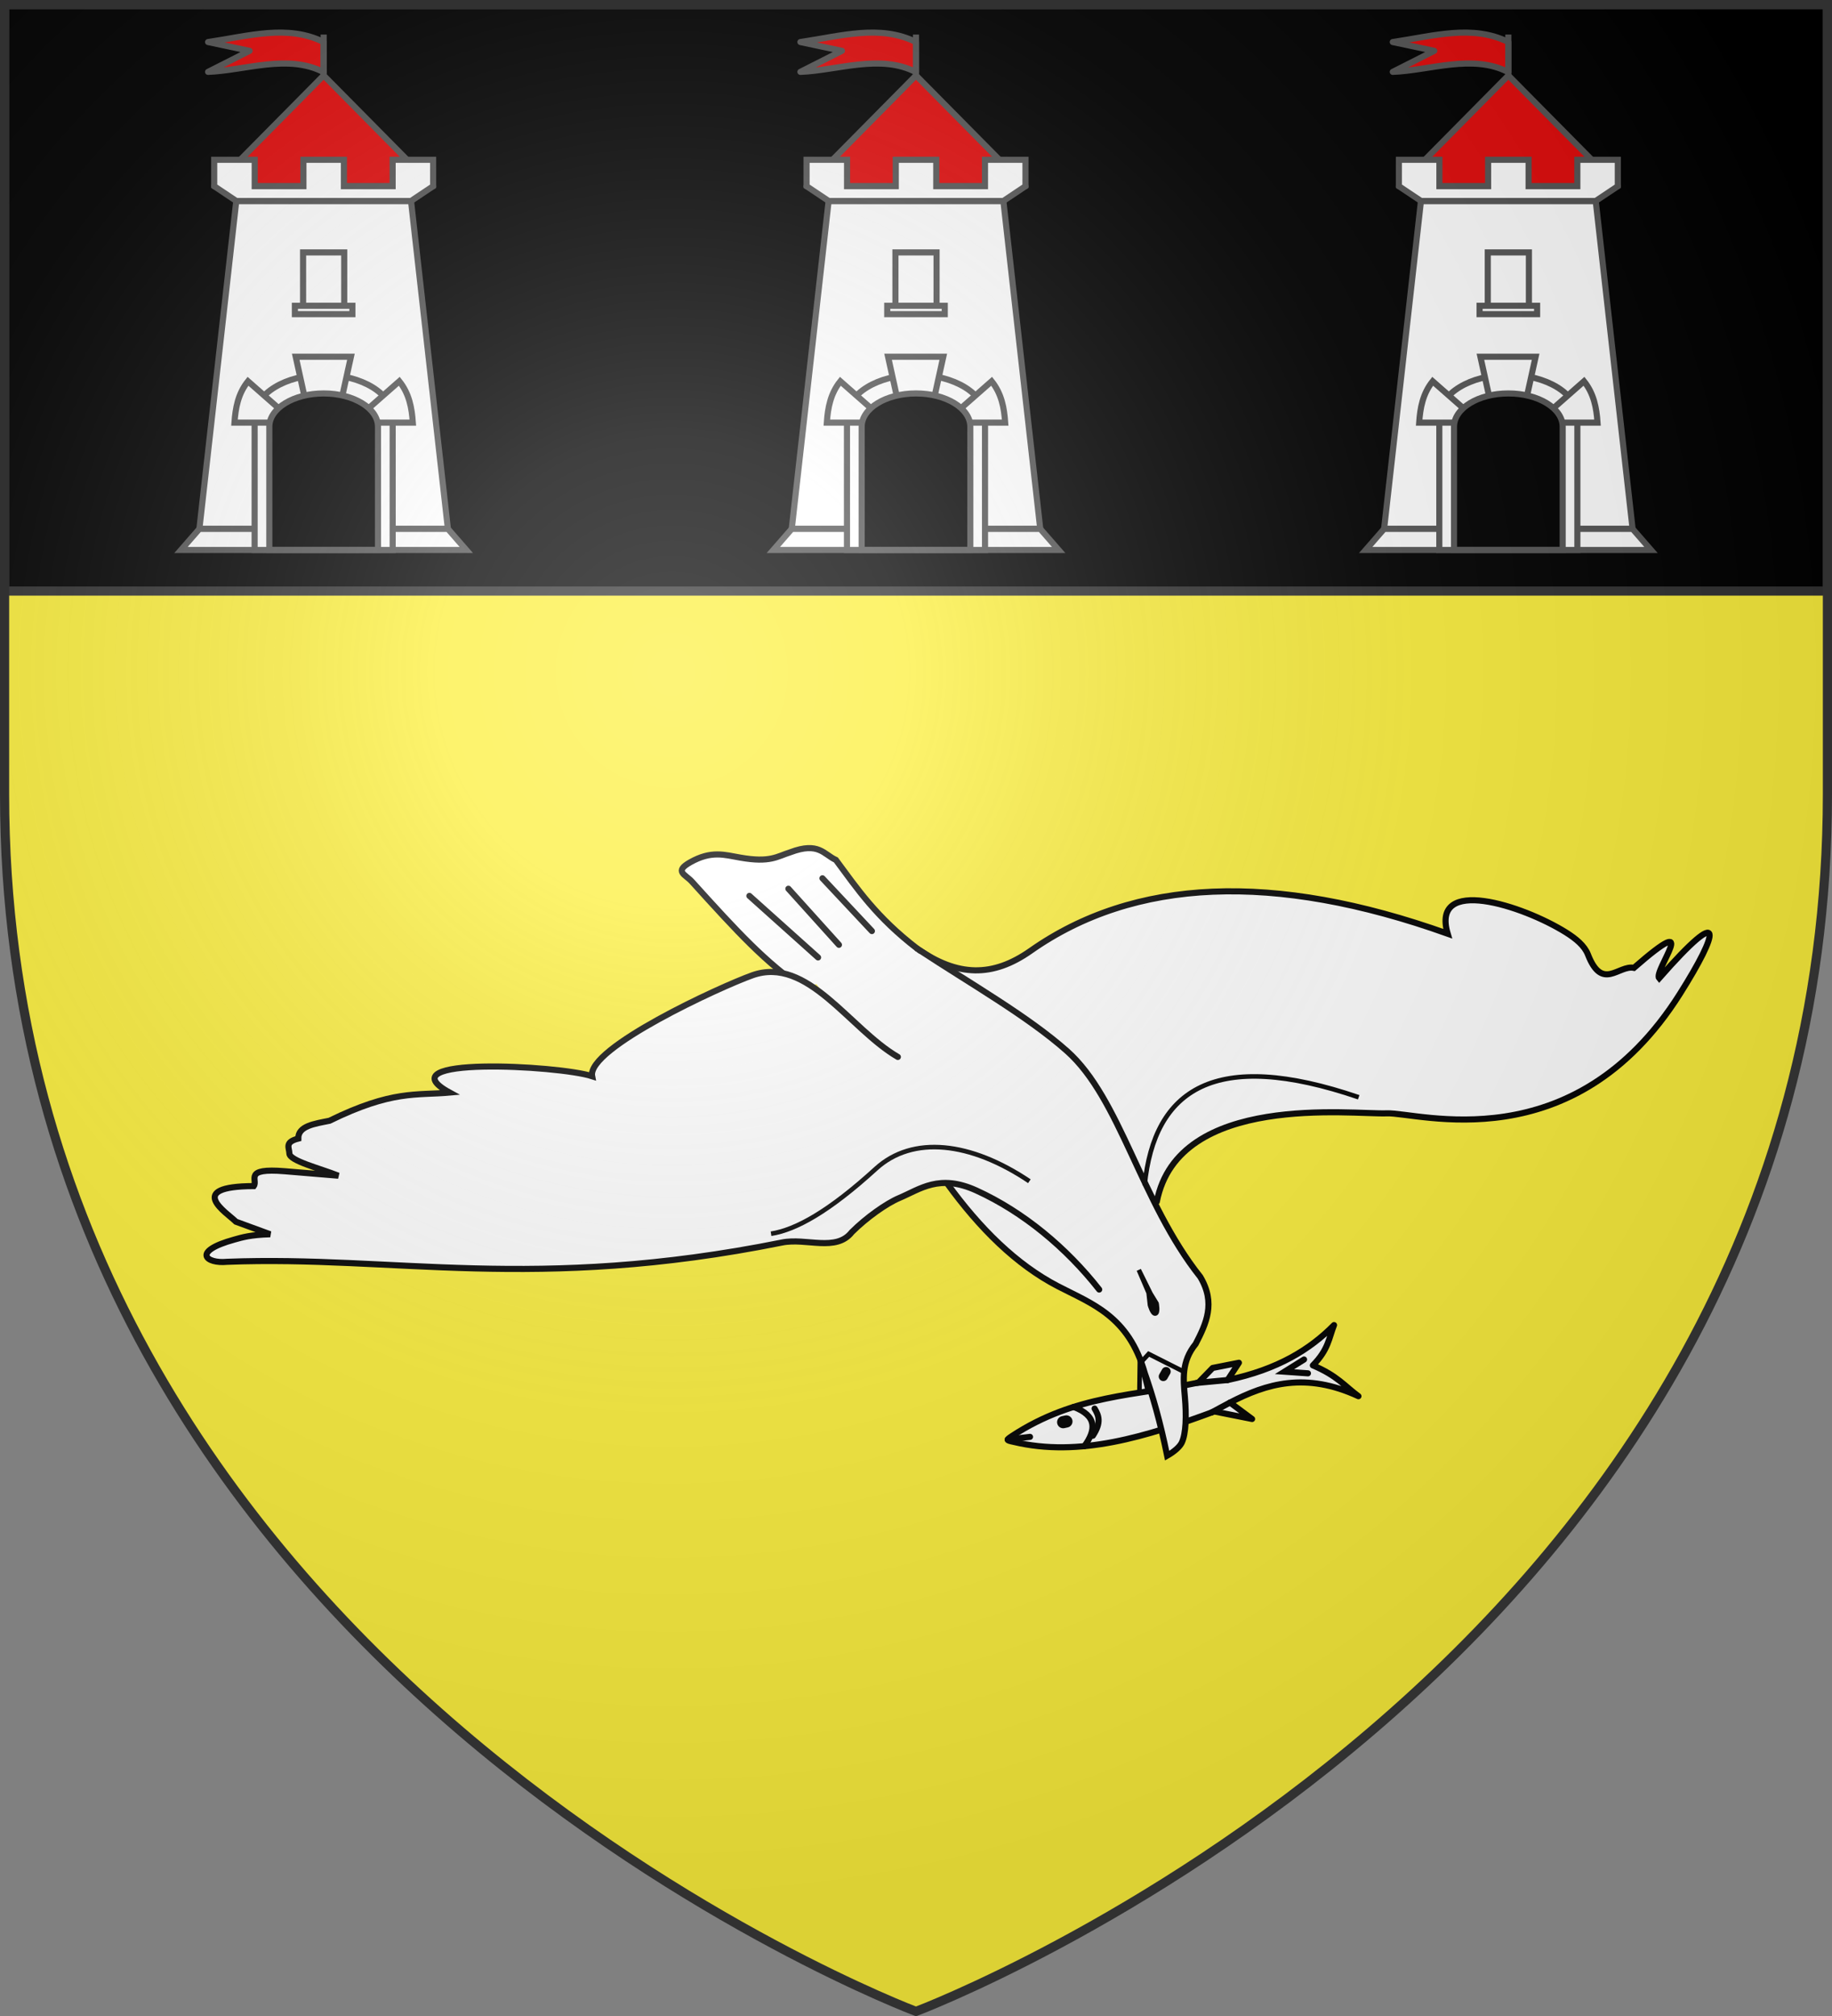 <?xml version="1.0" encoding="UTF-8" standalone="no"?>
<svg
   xmlns:dc="http://purl.org/dc/elements/1.1/"
   xmlns:cc="http://creativecommons.org/ns#"
   xmlns:rdf="http://www.w3.org/1999/02/22-rdf-syntax-ns#"
   xmlns:svg="http://www.w3.org/2000/svg"
   xmlns="http://www.w3.org/2000/svg"
   xmlns:xlink="http://www.w3.org/1999/xlink"
   xmlns:sodipodi="http://sodipodi.sourceforge.net/DTD/sodipodi-0.dtd"
   xmlns:inkscape="http://www.inkscape.org/namespaces/inkscape"
   width="600"
   height="660"
   viewBox="0 0 600 660"
   id="svg2"
   sodipodi:version="0.32"
   inkscape:version="0.46"
   sodipodi:docname="Blason_de_la_ville_de_Langeais-A_(37).svg"
   inkscape:output_extension="org.inkscape.output.svg.inkscape"
   version="1.0">
  <rect x="0" y="0" width="600" height="660" fill="#808080" stroke="none"/>
  <sodipodi:namedview
     inkscape:window-height="977"
     inkscape:window-width="1280"
     inkscape:pageshadow="2"
     inkscape:pageopacity="0.0"
     guidetolerance="10.0"
     gridtolerance="10.0"
     objecttolerance="10.0"
     borderopacity="1.0"
     bordercolor="#666666"
     pagecolor="#ffffff"
     id="base"
     showgrid="false"
     inkscape:zoom="1.1863636"
     inkscape:cx="300"
     inkscape:cy="330"
     inkscape:window-x="-4"
     inkscape:window-y="-4"
     inkscape:current-layer="layer4"
     inkscape:object-nodes="true"
     inkscape:window-maximized="1"
     inkscape:object-paths="false" />
  <defs
     id="defs4">
    <radialGradient
       id="Gradient1"
       gradientUnits="userSpaceOnUse"
       cx="-80"
       cy="-80"
       r="405">
      <stop
         style="stop-color:#fff;stop-opacity:0.31"
         offset="0"
         id="stop7" />
      <stop
         style="stop-color:#fff;stop-opacity:0.25"
         offset="0.19"
         id="stop9" />
      <stop
         style="stop-color:#6b6b6b;stop-opacity:0.125"
         offset="0.6"
         id="stop11" />
      <stop
         style="stop-color:#000;stop-opacity:0.125"
         offset="1"
         id="stop13" />
    </radialGradient>
    <clipPath
       id="shield_cut">
      <path
         id="shield"
         d="M -298.5,-298.5 L 298.5,-298.5 L 298.5,-40 C 298.5,246.31 0,358.5 0,358.5 C 0,358.5 -298.5,246.31 -298.5,-40 L -298.5,-298.5 z" />
    </clipPath>
    <radialGradient
       r="300"
       fy="226.331"
       fx="221.445"
       cy="226.331"
       cx="221.445"
       gradientTransform="matrix(1.353,0,0,1.349,-77.629,-85.747)"
       gradientUnits="userSpaceOnUse"
       id="radialGradient5354"
       xlink:href="#linearGradient2893"
       inkscape:collect="always" />
    <radialGradient
       r="300"
       fy="226.331"
       fx="221.445"
       cy="226.331"
       cx="221.445"
       gradientTransform="matrix(1.353,0,0,1.349,-77.629,-85.747)"
       gradientUnits="userSpaceOnUse"
       id="radialGradient2417"
       xlink:href="#linearGradient2893"
       inkscape:collect="always" />
    <linearGradient
       id="linearGradient2893">
      <stop
         id="stop2895"
         offset="0"
         style="stop-color:#ffffff;stop-opacity:0.314" />
      <stop
         id="stop2897"
         offset="0.19"
         style="stop-color:#ffffff;stop-opacity:0.251" />
      <stop
         id="stop2901"
         offset="0.6"
         style="stop-color:#6b6b6b;stop-opacity:0.125" />
      <stop
         id="stop2899"
         offset="1"
         style="stop-color:#000000;stop-opacity:0.125" />
    </linearGradient>
  </defs>
  <g
     id="layer4"
     inkscape:label="Fond écu"
     inkscape:groupmode="layer"
     transform="translate(300,300)">
    <use
       xlink:href="#shield"
       id="use18"
       style="fill:#fcef3c"
       x="0"
       y="0"
       width="600"
       height="660" />
    <rect
       style="fill:#000000;fill-opacity:1;fill-rule:nonzero;stroke:#313131;stroke-opacity:1;stroke-width:3"
       id="rect2842"
       width="597"
       height="192"
       x="-298.5"
       y="-298.5" />
  </g>
  <g
     id="layer3"
     inkscape:label="Meubles"
     inkscape:groupmode="layer"
     transform="translate(300,300)">
    <g
       id="g14640">
      <path
         transform="translate(-300,-300)"
         sodipodi:nodetypes="ccccc"
         id="path14609"
         d="M 265.864,320.258 L 305.051,369.918 L 345.547,365.063 L 298.336,308.934 L 265.864,320.258 z"
         style="opacity:1;fill:#ffffff;fill-opacity:1;fill-rule:nonzero;stroke:none;stroke-width:1.5;stroke-linecap:butt;stroke-linejoin:round;stroke-miterlimit:4;stroke-dasharray:none;stroke-dashoffset:0;stroke-opacity:1" />
      <path
         transform="translate(-300,-300)"
         id="path14611"
         d="M 373.328,444.802 L 373.171,455.83 L 375.933,455.401 L 373.328,444.802 z"
         style="opacity:1;fill:#ffffff;fill-opacity:1;fill-rule:nonzero;stroke:#000000;stroke-width:1.5;stroke-linecap:butt;stroke-linejoin:round;stroke-miterlimit:4;stroke-dasharray:none;stroke-dashoffset:0;stroke-opacity:1" />
      <g
         transform="matrix(0.99,0.139,-0.139,0.99,690.167,50.776)"
         id="g14558">
        <path
           sodipodi:nodetypes="ccccccccccccc"
           id="path14542"
           d="M -635.839,209.774 C -617.206,193.452 -597.331,191.1 -577.875,184.025 L -573.917,178.627 L -565.64,175.748 L -568.519,181.865 C -552.718,176.159 -543.178,168.191 -536.49,159.194 C -537.573,163.616 -537.174,167.404 -541.528,173.229 C -533.124,175.467 -530.321,178.452 -525.334,181.146 C -543.588,175.635 -555.75,181.259 -566.719,189.063 L -558.802,193.381 L -571.398,192.661 C -592.151,203.825 -613.027,213.791 -635.133,211.664 C -637.673,211.476 -637.699,211.432 -635.839,209.774 z"
           style="opacity:1;fill:#ffffff;fill-opacity:1;fill-rule:nonzero;stroke:#000000;stroke-width:2;stroke-linecap:butt;stroke-linejoin:round;stroke-miterlimit:4;stroke-dasharray:none;stroke-dashoffset:0;stroke-opacity:1" />
        <path
           sodipodi:nodetypes="cc"
           id="path14544"
           d="M -617.241,197.6 C -609.249,199.412 -608.87,203.961 -611.966,209.835"
           style="opacity:1;fill:none;fill-opacity:1;fill-rule:nonzero;stroke:#000000;stroke-width:2;stroke-linecap:round;stroke-linejoin:miter;stroke-miterlimit:4;stroke-dasharray:none;stroke-dashoffset:0;stroke-opacity:1" />
        <path
           sodipodi:nodetypes="ccc"
           id="path14546"
           d="M -610.374,197.173 L -610.374,197.173 C -608.792,199.149 -607.409,201.269 -609.701,206.062"
           style="opacity:1;fill:none;fill-opacity:1;fill-rule:nonzero;stroke:#000000;stroke-width:2;stroke-linecap:round;stroke-linejoin:miter;stroke-miterlimit:4;stroke-dasharray:none;stroke-dashoffset:0;stroke-opacity:1" />
        <path
           id="path14548"
           d="M -637.146,211.182 L -630.037,209.294"
           style="opacity:1;fill:none;fill-opacity:1;fill-rule:nonzero;stroke:#000000;stroke-width:2;stroke-linecap:round;stroke-linejoin:miter;stroke-miterlimit:4;stroke-dasharray:none;stroke-dashoffset:0;stroke-opacity:1" />
        <path
           id="path14550"
           d="M -578.34,184.193 L -568.519,181.865"
           style="opacity:1;fill:none;fill-opacity:1;fill-rule:nonzero;stroke:#000000;stroke-width:2;stroke-linecap:round;stroke-linejoin:miter;stroke-miterlimit:4;stroke-dasharray:none;stroke-dashoffset:0;stroke-opacity:1"
           sodipodi:nodetypes="cc" />
        <path
           id="path14552"
           d="M -572.312,193.153 L -566.719,189.063"
           style="opacity:1;fill:none;fill-opacity:1;fill-rule:nonzero;stroke:#000000;stroke-width:2;stroke-linecap:round;stroke-linejoin:miter;stroke-miterlimit:4;stroke-dasharray:none;stroke-dashoffset:0;stroke-opacity:1"
           sodipodi:nodetypes="cc" />
        <path
           id="path14554"
           d="M -544.651,171.719 L -550.442,176.567 L -542.766,176.029"
           style="opacity:1;fill:none;fill-opacity:1;fill-rule:nonzero;stroke:#000000;stroke-width:2;stroke-linecap:round;stroke-linejoin:miter;stroke-miterlimit:4;stroke-dasharray:none;stroke-dashoffset:0;stroke-opacity:1" />
        <path
           style="opacity:1;fill:none;fill-opacity:1;fill-rule:nonzero;stroke:#000000;stroke-width:4;stroke-linecap:round;stroke-linejoin:miter;stroke-miterlimit:4;stroke-dasharray:none;stroke-dashoffset:0;stroke-opacity:1"
           d="M -619.946,203.014 L -618.931,202.64"
           id="path14556" />
      </g>
      <path
         sodipodi:nodetypes="cssccsscsc"
         id="path14510"
         d="M 78.868,93.407 C 85.858,57.534 142.995,64.92 154.204,64.488 C 164.401,64.095 215.266,80.65 250.197,25.362 C 263.079,4.972 265.347,-4.716 243.392,20.258 C 241.382,17.968 257.968,-3.046 235.13,16.856 C 230.062,15.853 224.785,24.603 220.062,12.482 C 218.949,9.625 216.166,7.306 212.772,5.191 C 198.641,-3.612 168.484,-13.361 174.132,5.677 C 117.176,-14.647 71.436,-12.548 37.555,11.267 C 25.148,19.986 13.675,19.863 0.373,10.537"
         style="fill:#ffffff;fill-opacity:1;fill-rule:nonzero;stroke:#000000;stroke-width:2;stroke-linecap:round;stroke-linejoin:miter;stroke-miterlimit:4;stroke-dasharray:none;stroke-dashoffset:0;stroke-opacity:1" />
      <path
         sodipodi:nodetypes="csccscccsc"
         id="path14512"
         d="M 10.087,87.283 C 20.949,102.297 32.918,114.034 46.429,121.057 C 57.601,126.865 69.615,130.78 74.941,149.569 C 77.482,156.826 79.953,165.281 82.258,176.567 C 84.778,175.137 86.473,173.504 87.052,172.277 C 88.451,169.313 88.587,163.431 88.061,157.391 C 87.564,151.588 86.858,145.784 91.593,139.981 C 95.021,133.338 98.237,126.647 93.107,118.03 C 73.513,93.38 66.987,59.672 49.457,44.101 C 36.665,32.74 17.828,22.035 1.044,11.001"
         style="fill:#ffffff;fill-opacity:1;fill-rule:nonzero;stroke:#000000;stroke-width:2;stroke-linecap:round;stroke-linejoin:miter;stroke-miterlimit:4;stroke-dasharray:none;stroke-dashoffset:0;stroke-opacity:1" />
      <path
         sodipodi:nodetypes="csssccc"
         id="path14520"
         d="M -36.861,23.635 C -49.451,14.87 -58.021,5.624 -73.421,-11.408 C -75.536,-13.747 -79.345,-14.666 -73.925,-17.716 C -67.028,-21.597 -62.781,-20.148 -57.525,-19.23 C -47.747,-17.523 -45.581,-19.581 -41.124,-20.996 C -31.831,-24.487 -30.217,-20.298 -26.238,-18.473 C -19.239,-9.062 -13.053,0.232 0.414,10.567"
         style="fill:#ffffff;fill-opacity:1;fill-rule:nonzero;stroke:#000000;stroke-width:2;stroke-linecap:round;stroke-linejoin:miter;stroke-miterlimit:4;stroke-dasharray:none;stroke-dashoffset:0;stroke-opacity:1" />
      <path
         sodipodi:nodetypes="csscscscccscsccccsc"
         id="path14508"
         d="M 59.995,122.17 C 49.242,108.462 35.134,96.753 19.814,89.762 C 7.621,84.198 1.381,89.309 -5.46,92.192 C -9.712,93.984 -16.239,98.619 -21.013,103.371 C -26.149,109.958 -35.936,105.175 -43.857,106.773 C -124.78,123.054 -171.148,110.978 -225.636,113.092 C -232.419,113.788 -237.512,109.734 -223.206,105.801 C -220.755,105.127 -218.016,104.245 -211.509,104.075 L -222.72,99.969 C -225.68,97.005 -239.659,88.397 -216.887,88.304 C -215.411,86.317 -220.496,82.292 -206.68,83.443 L -189.183,84.902 C -195.305,82.471 -205.198,80.031 -205.222,77.611 C -205.24,75.82 -206.922,73.915 -202.306,72.751 C -202.392,68.626 -197.027,67.909 -192.099,66.918 C -171.466,56.799 -163.624,58.672 -152.73,57.683 C -174.661,45.736 -117.071,48.755 -106.07,52.337 C -107.867,43.143 -63.982,22.988 -53.578,19.286 C -35.504,12.856 -21.779,36.822 -5.946,46.018"
         style="fill:#ffffff;fill-opacity:1;fill-rule:nonzero;stroke:#000000;stroke-width:2;stroke-linecap:round;stroke-linejoin:miter;stroke-miterlimit:4;stroke-dasharray:none;stroke-dashoffset:0;stroke-opacity:1" />
      <path
         id="path14514"
         d="M 73.755,145.913 L 76.202,143.261 L 87.817,149.12"
         style="fill:none;fill-opacity:1;fill-rule:nonzero;stroke:#000000;stroke-width:1.5;stroke-linecap:round;stroke-linejoin:miter;stroke-miterlimit:4;stroke-dasharray:none;stroke-dashoffset:0;stroke-opacity:1" />
      <path
         id="path14516"
         d="M 81.911,149.033 L 80.996,150.641"
         style="fill:none;fill-opacity:1;fill-rule:nonzero;stroke:#000000;stroke-width:3;stroke-linecap:round;stroke-linejoin:miter;stroke-miterlimit:4;stroke-dasharray:none;stroke-dashoffset:0;stroke-opacity:1" />
      <path
         sodipodi:nodetypes="cccsccc"
         id="path14518"
         d="M 72.974,115.751 L 76.186,123.245 L 76.632,127.259 C 76.632,127.259 77.455,130.252 78.416,130.024 C 79.385,129.795 78.773,126.724 78.773,126.724 L 76.81,123.512 L 72.974,115.751 z"
         style="fill:#000000;fill-opacity:1;fill-rule:nonzero;stroke:#000000;stroke-width:1.5;stroke-linecap:round;stroke-linejoin:miter;stroke-miterlimit:4;stroke-dasharray:none;stroke-dashoffset:0;stroke-opacity:1" />
      <path
         id="path14522"
         d="M -32.078,13.447 L -54.57,-6.705"
         style="fill:none;fill-opacity:1;fill-rule:nonzero;stroke:#000000;stroke-width:2;stroke-linecap:round;stroke-linejoin:miter;stroke-miterlimit:4;stroke-dasharray:none;stroke-dashoffset:0;stroke-opacity:1" />
      <path
         id="path14524"
         d="M -25.241,9.309 L -41.795,-9.044"
         style="fill:none;fill-opacity:1;fill-rule:nonzero;stroke:#000000;stroke-width:2;stroke-linecap:round;stroke-linejoin:miter;stroke-miterlimit:4;stroke-dasharray:none;stroke-dashoffset:0;stroke-opacity:1" />
      <path
         id="path14526"
         d="M -14.445,4.811 L -30.639,-12.463"
         style="fill:none;fill-opacity:1;fill-rule:nonzero;stroke:#000000;stroke-width:2;stroke-linecap:round;stroke-linejoin:miter;stroke-miterlimit:4;stroke-dasharray:none;stroke-dashoffset:0;stroke-opacity:1" />
      <path
         sodipodi:nodetypes="cc"
         id="path14613"
         d="M 144.988,59.221 C 97.909,43.16 78.022,56.557 74.877,88.09"
         style="opacity:1;fill:none;fill-opacity:1;fill-rule:nonzero;stroke:#000000;stroke-width:1.5;stroke-linecap:butt;stroke-linejoin:round;stroke-miterlimit:4;stroke-dasharray:none;stroke-dashoffset:0;stroke-opacity:1" />
      <path
         sodipodi:nodetypes="css"
         id="path14615"
         d="M -47.474,103.9 C -39.35,102.628 -28.549,96.672 -13.106,82.591 C -1.083,71.63 17.87,73.766 37.132,86.709"
         style="opacity:1;fill:none;fill-opacity:1;fill-rule:nonzero;stroke:#000000;stroke-width:1.5;stroke-linecap:butt;stroke-linejoin:round;stroke-miterlimit:4;stroke-dasharray:none;stroke-dashoffset:0;stroke-opacity:1" />
    </g>
    <g
       id="g15297">
      <path
         sodipodi:nodetypes="cccccc"
         id="path15263"
         d="M -0.001,-276.374 L -0.001,-286.237 C -11.815,-292.062 -24.327,-288.237 -37.857,-286.237 L -24.257,-283.352 L -37.857,-276.467 C -25.629,-276.945 -11.663,-282.439 -0.001,-276.374 z"
         style="fill:#e20909;fill-opacity:1;fill-rule:nonzero;stroke:#555555;stroke-width:2;stroke-linecap:butt;stroke-linejoin:round;stroke-miterlimit:4;stroke-dasharray:none;stroke-dashoffset:0;stroke-opacity:1" />
      <path
         id="path15265"
         d="M -0.001,-275.294 L -0.001,-288.682"
         style="fill:none;fill-opacity:1;fill-rule:nonzero;stroke:#555555;stroke-width:2;stroke-linecap:butt;stroke-linejoin:round;stroke-miterlimit:4;stroke-dasharray:none;stroke-dashoffset:0;stroke-opacity:1" />
      <path
         style="fill:#e20909;fill-opacity:1;stroke:#555555;stroke-width:2;stroke-linejoin:round;stroke-miterlimit:4;stroke-dasharray:none;stroke-opacity:1"
         d="M -35.845,-239.044 L 35.855,-239.044 L -0.001,-275.294 L -35.845,-239.044 z"
         id="path15260"
         sodipodi:nodetypes="cccc" />
      <path
         sodipodi:nodetypes="ccccc"
         id="path2860"
         d="M -28.619,-234.198 L 28.617,-234.198 L 40.691,-126.862 L -40.692,-126.862 L -28.619,-234.198 z"
         style="fill:#ffffff;fill-opacity:1;stroke:#555555;stroke-width:2;stroke-miterlimit:4;stroke-dasharray:none;stroke-opacity:1" />
      <path
         sodipodi:nodetypes="ccccc"
         id="path2862"
         d="M -40.692,-126.862 L 40.691,-126.862 L 46.719,-119.951 L -46.721,-119.951 L -40.692,-126.862 z"
         style="opacity:0.99;fill:#ffffff;fill-opacity:1;stroke:#555555;stroke-width:2;stroke-miterlimit:4;stroke-dasharray:none;stroke-opacity:1" />
      <path
         sodipodi:nodetypes="cccccccccccccccc"
         id="path2864"
         d="M -35.845,-247.682 L -35.845,-239.044 L -28.611,-234.207 L 28.621,-234.207 L 35.855,-239.044 L 35.855,-247.682 L 22.593,-247.682 L 22.593,-239.044 L 6.636,-239.044 L 6.636,-247.682 L 0.005,-247.682 L -6.626,-247.682 L -6.626,-239.044 L -22.582,-239.044 L -22.582,-247.682 L -35.845,-247.682 L -35.845,-247.682 z"
         style="fill:#ffffff;fill-opacity:1;stroke:#555555;stroke-width:2;stroke-miterlimit:4;stroke-dasharray:none;stroke-opacity:1" />
      <path
         sodipodi:nodetypes="ccccc"
         id="rect2932"
         d="M -6.736,-217.364 L 6.735,-217.364 L 6.735,-199.893 L -6.736,-199.893 L -6.736,-217.364 z"
         style="fill:#ffffff;fill-opacity:1;stroke:#555555;stroke-width:2;stroke-miterlimit:4;stroke-opacity:1" />
      <rect
         style="fill:#ffffff;fill-opacity:1;stroke:#555555;stroke-width:2;stroke-miterlimit:4;stroke-dasharray:none;stroke-opacity:1"
         id="rect2934"
         width="18.839"
         height="2.737"
         x="-9.42"
         y="-199.893" />
      <path
         id="path15125"
         d="M -0.001,-177.287 C -12.48,-177.287 -22.607,-171.095 -22.607,-163.466 L -22.607,-119.951 L 22.606,-119.951 L 22.606,-163.466 C 22.606,-171.095 12.478,-177.287 -0.001,-177.287 z"
         style="fill:#ffffff;fill-opacity:1;stroke:#555555;stroke-width:2;stroke-miterlimit:4;stroke-dasharray:none;stroke-opacity:1" />
      <path
         sodipodi:nodetypes="ccccc"
         id="path15127"
         d="M -9.149,-183.211 L -5.947,-168.678 L 5.733,-168.678 L 8.936,-183.211 L -9.149,-183.211 L -9.149,-183.211 z"
         style="fill:#ffffff;fill-opacity:1;stroke:#555555;stroke-width:2;stroke-miterlimit:4;stroke-dasharray:none;stroke-opacity:1" />
      <path
         sodipodi:nodetypes="ccccc"
         id="path15129"
         d="M -16.536,-161.64 L -29.208,-161.64 C -28.882,-166.446 -28.029,-171.118 -24.779,-175.179 L -14.198,-165.871 L -16.536,-161.64 L -16.536,-161.64 z"
         style="fill:#ffffff;fill-opacity:1;stroke:#555555;stroke-width:2;stroke-miterlimit:4;stroke-dasharray:none;stroke-opacity:1" />
      <path
         style="fill:#ffffff;fill-opacity:1;stroke:#555555;stroke-width:2;stroke-miterlimit:4;stroke-dasharray:none;stroke-opacity:1"
         d="M 16.534,-161.64 L 29.207,-161.64 C 28.88,-166.446 28.027,-171.118 24.777,-175.179 L 14.197,-165.871 L 16.534,-161.64 z"
         id="path15131"
         sodipodi:nodetypes="ccccc" />
      <path
         id="path15133"
         d="M 0.009,-171.197 C -9.815,-171.197 -17.794,-166.318 -17.794,-160.313 L -17.794,-126.041 L -17.794,-119.995 L 17.793,-119.995 L 17.793,-126.041 L 17.793,-160.313 C 17.793,-166.318 9.832,-171.197 0.009,-171.197 L 0.009,-171.197 z"
         style="fill:#000000;fill-opacity:1;stroke:#555555;stroke-width:2;stroke-miterlimit:4;stroke-dasharray:none;stroke-opacity:1" />
    </g>
    <use
       x="0"
       y="0"
       xlink:href="#g15297"
       id="use15312"
       transform="translate(-194,0)"
       width="600"
       height="660" />
    <use
       x="0"
       y="0"
       xlink:href="#g15297"
       id="use15314"
       transform="translate(194,0)"
       width="600"
       height="660" />
  </g>
  <g
     id="layer2"
     inkscape:label="Reflet final"
     inkscape:groupmode="layer"
     transform="translate(300,300)"
     sodipodi:insensitive="true">
    <use
       xlink:href="#shield"
       id="use22"
       style="fill:url(#Gradient1)"
       x="0"
       y="0"
       width="600"
       height="660" />
  </g>
  <g
     id="layer1"
     inkscape:label="Contour final"
     inkscape:groupmode="layer"
     transform="translate(300,300)">
    <use
       xlink:href="#shield"
       style="fill:none;stroke:#313131;stroke-width:3;stroke-opacity:1"
       id="use25"
       x="0"
       y="0"
       width="600"
       height="660" />
  </g>
</svg>
